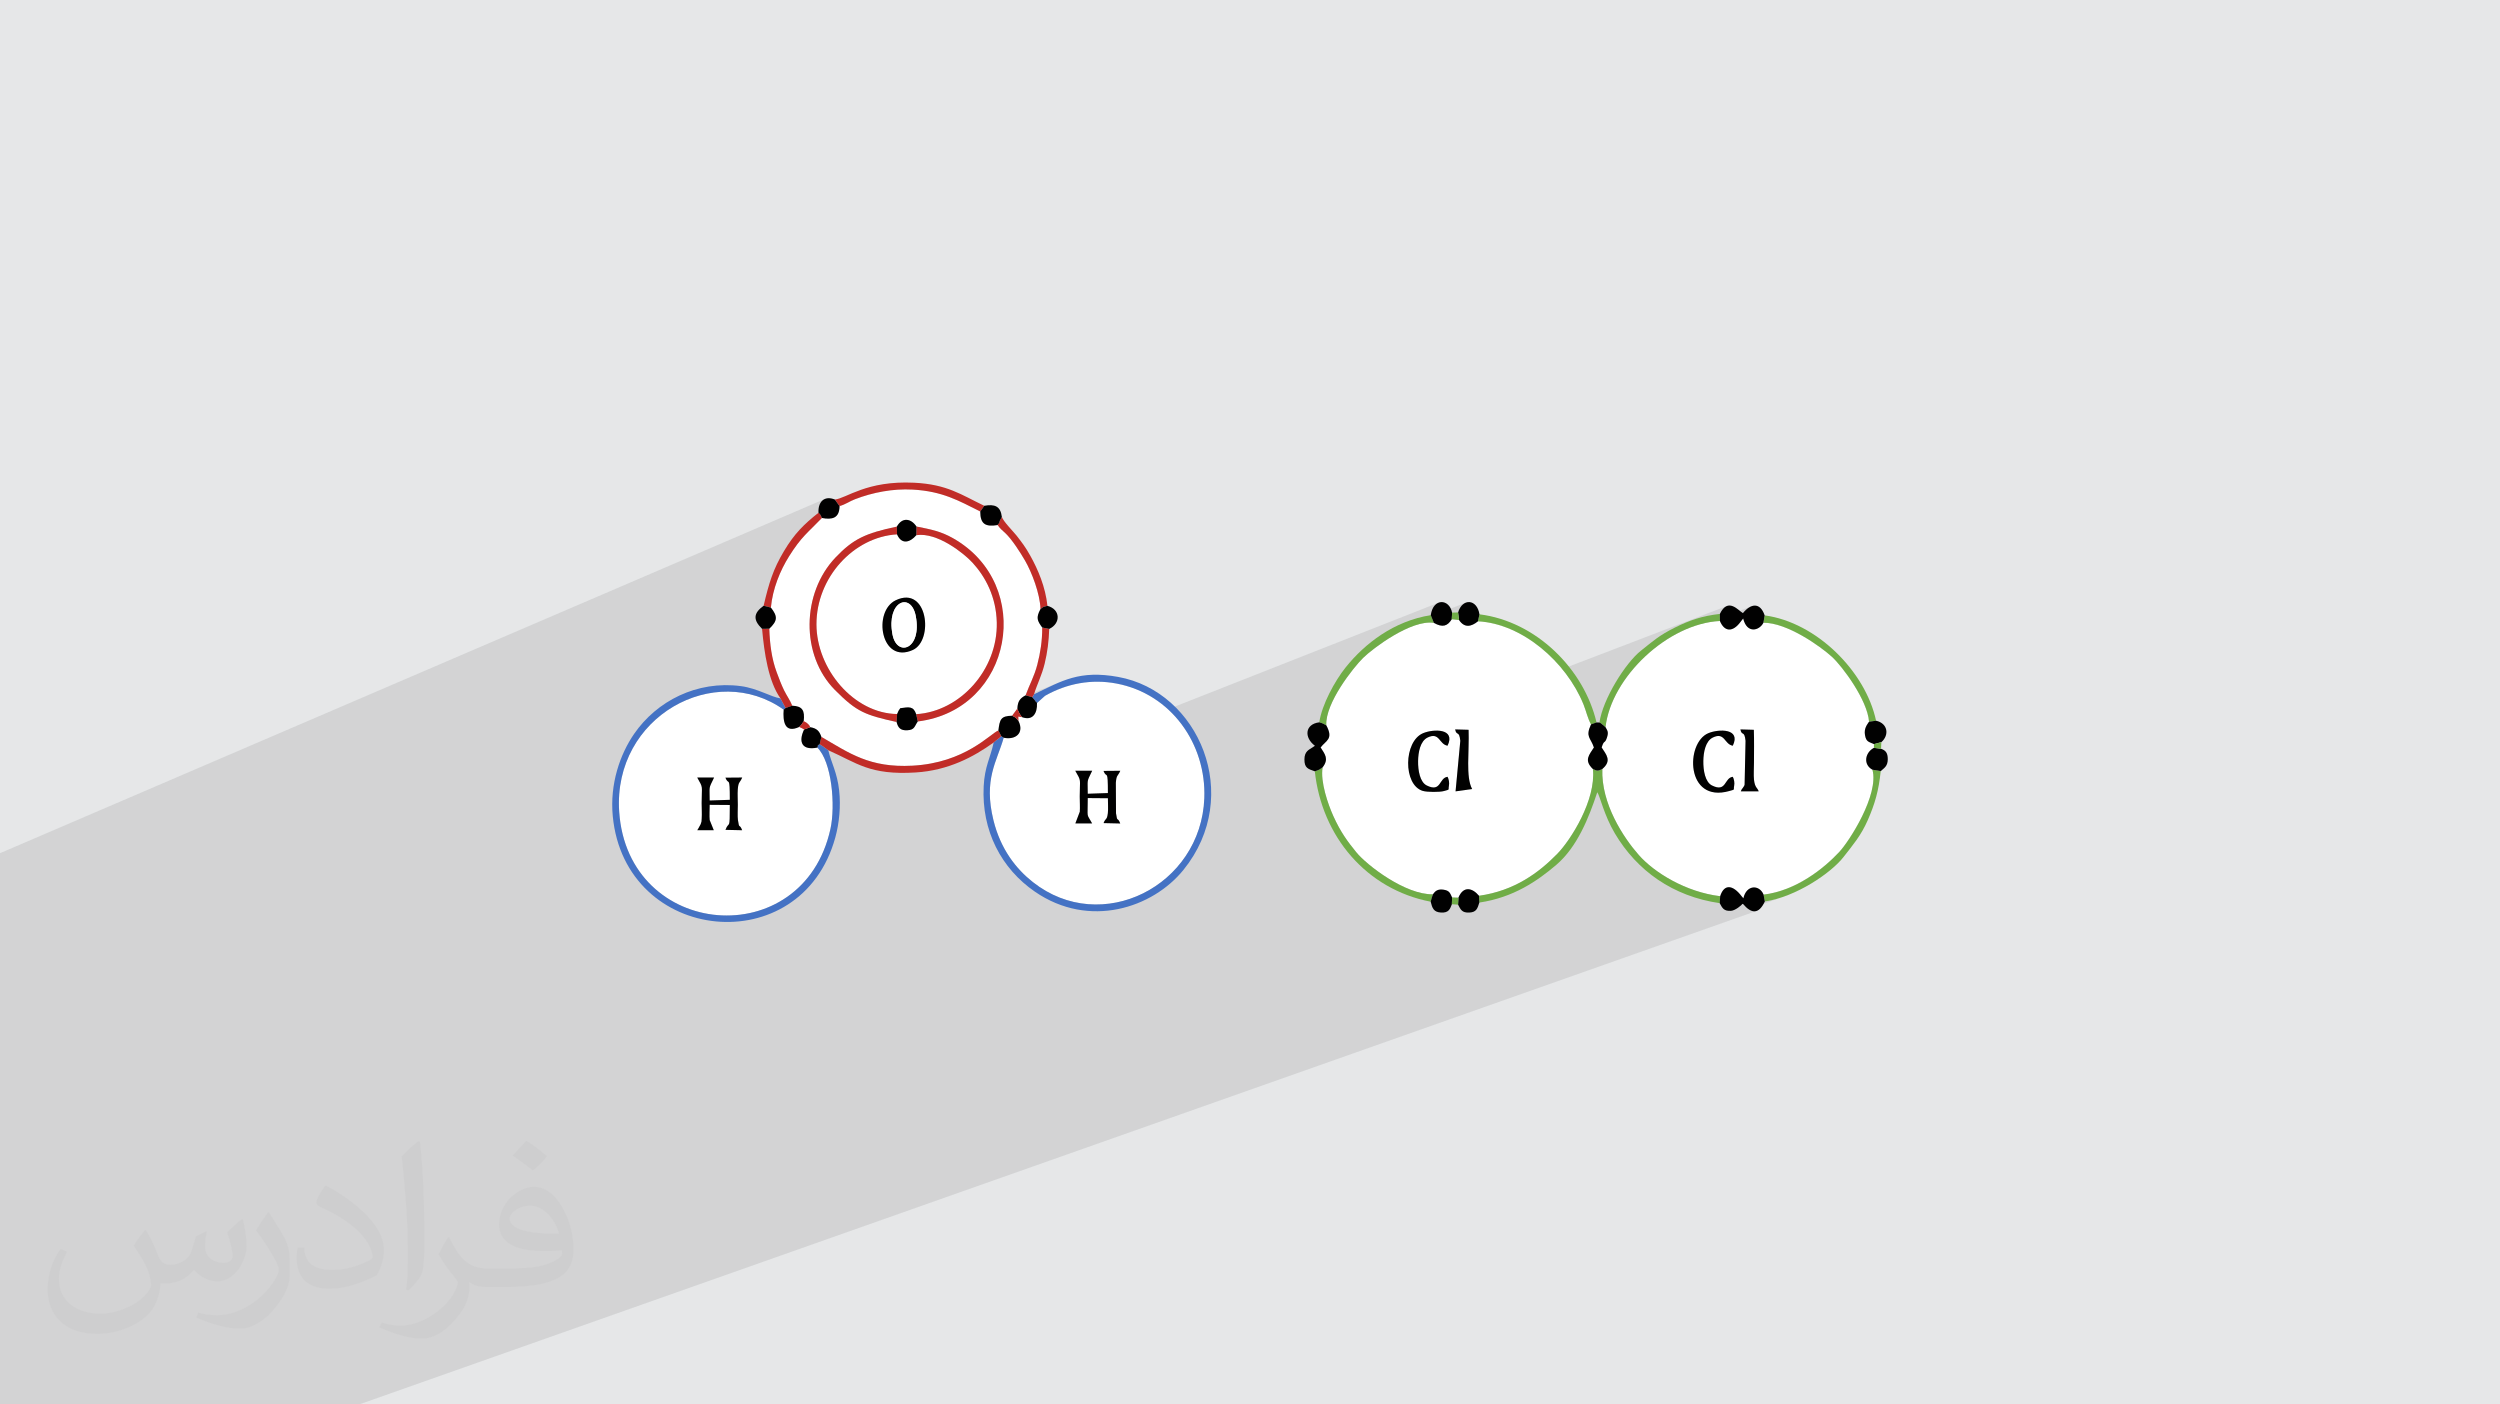 <?xml version="1.0" encoding="UTF-8"?>
<!DOCTYPE svg PUBLIC "-//W3C//DTD SVG 1.0//EN" "http://www.w3.org/TR/2001/REC-SVG-20010904/DTD/svg10.dtd">
<!-- Creator: CorelDRAW -->
<svg xmlns="http://www.w3.org/2000/svg" xml:space="preserve" width="94.192mm" height="52.917mm" version="1.0" style="shape-rendering:geometricPrecision; text-rendering:geometricPrecision; image-rendering:optimizeQuality; fill-rule:evenodd; clip-rule:evenodd"
viewBox="0 0 9404.92 5283.66"
 xmlns:xlink="http://www.w3.org/1999/xlink"
 xmlns:xodm="http://www.corel.com/coreldraw/odm/2003">
 <defs>
  <style type="text/css">
   <![CDATA[
    .fil7 {fill:#010101}
    .fil4 {fill:#4472C4}
    .fil5 {fill:#70AD47}
    .fil6 {fill:#C12C27}
    .fil3 {fill:white}
    .fil2 {fill:#373435;fill-opacity:0.031}
    .fil1 {fill:#2B2A29;fill-opacity:0.102}
    .fil0 {fill:#E6E7E8}
   ]]>
  </style>
 </defs>
 <g id="Layer_x0020_1">
  <polygon class="fil0" points="-0,0 9404.92,0 9404.92,5283.66 -0,5283.66 "/>
  <polygon class="fil1" points="246.05,5283.66 239.61,5283.66 234.93,5283.66 208.56,5283.66 202.98,5283.66 196.67,5283.66 194.58,5283.66 193.17,5283.66 191.01,5283.66 188.37,5283.66 168.43,5283.66 160.88,5283.66 144.27,5283.66 138.83,5283.66 134.59,5283.66 128.27,5283.66 122.46,5283.66 85.87,5283.66 77.05,5283.66 76.72,5283.66 46.93,5283.66 33.41,5283.66 22.33,5283.66 -0,5283.66 -0,5227.75 -0,5214.03 -0,5202.68 -0,5188.48 -0,5171.64 -0,5164.93 -0,5146.01 -0,5135.18 -0,5134.51 -0,5123.5 -0,5107.75 -0,5065.19 -0,5055.96 -0,5050.9 -0,5042.92 -0,5040.67 -0,5016.34 -0,5005.95 -0,5005.23 -0,5005.12 -0,4992.46 -0,4992.35 -0,4983.06 -0,4981.68 -0,4979.26 -0,4978.83 -0,4976.29 -0,4973.66 -0,4973.44 -0,4961.51 -0,4905.85 -0,4886.2 -0,4874.7 -0,4873.07 -0,4863.58 -0,4847.52 -0,4845.85 -0,4841.95 -0,4837.21 -0,4833.23 -0,4829.77 -0,4828.43 -0,4826.14 -0,4821.96 -0,4808.74 -0,4805.96 -0,4804.43 -0,4802.36 -0,4801.89 -0,4797.54 -0,4792.12 -0,4791.76 -0,4790.92 -0,4788.48 -0,4783.57 -0,4772.23 -0,4769.57 -0,4767.14 -0,4740.84 -0,4739.36 -0,4720.99 -0,4717.69 -0,4710.38 -0,4709.36 -0,4708.29 -0,4681.33 -0,4678.38 -0,4655.76 -0,4636.92 -0,4634.75 -0,4600.11 -0,4590.66 -0,4576.22 -0,4576.09 -0,4564.25 -0,4541.73 -0,4541.67 -0,4539.31 -0,4520.33 -0,4513.27 -0,4509.06 -0,4504.95 -0,4490.97 -0,4488.38 -0,4482.8 -0,4482.21 -0,4480.96 -0,4480.43 -0,4469.26 -0,4458.3 -0,4455.34 -0,4448.34 -0,4442.25 -0,4433.48 -0,4429.45 -0,4419.65 -0,4413.82 -0,4398.98 -0,4353.55 -0,4299.56 -0,4288.37 -0,4279.08 -0,4276.49 -0,4275.8 -0,4274.65 -0,4267.86 -0,4247.92 -0,4245.2 -0,4244.76 -0,4244.36 -0,4239.44 -0,4236.6 -0,4231.41 -0,4224.68 -0,4213.46 -0,4207.19 -0,4204.11 -0,4199.25 -0,4199.08 -0,4196.99 -0,4196.42 -0,4195.55 -0,4190.62 -0,4190 -0,4186.91 -0,4178.05 -0,4170.66 -0,4164.7 -0,4162.77 -0,4156.25 -0,4142.45 -0,4123.18 -0,4120.18 -0,4117.55 -0,4113.77 -0,4104.53 -0,4102.95 -0,4091.84 -0,4089.23 -0,4087.93 -0,4079.55 -0,4077.41 -0,4077.37 -0,4075.27 -0,4055.15 -0,4053.73 -0,4050.68 -0,4046.86 -0,4035.18 -0,4030.64 -0,4023.85 -0,4014.08 -0,4005.61 -0,3998.34 -0,3990.24 -0,3975.04 -0,3974.25 -0,3971.25 -0,3960.21 -0,3958.64 -0,3957.06 -0,3944.93 -0,3892.41 -0,3891.09 -0,3889.4 -0,3881.65 -0,3877.59 -0,3877.13 -0,3875.5 -0,3874.07 -0,3853.81 -0,3835.32 -0,3833.42 -0,3810.56 -0,3772.02 -0,3747.24 -0,3737.65 -0,3707.81 -0,3704.27 -0,3678.12 -0,3676.99 -0,3659.98 -0,3640.71 -0,3629.04 -0,3587.29 -0,3576.37 -0,3566.36 -0,3549.01 -0,3546.68 -0,3545.12 -0,3544.91 -0,3537.85 -0,3530.01 -0,3527.29 -0,3505.5 -0,3488.65 -0,3478.29 -0,3475.89 -0,3467.22 -0,3464.71 -0,3437.95 -0,3436.61 -0,3426.74 -0,3420.44 -0,3409.94 -0,3398.18 -0,3394.99 -0,3355.17 -0,3329.89 -0,3306.17 -0,3287.22 -0,3270.86 -0,3256.95 -0,3255.92 -0,3255.08 -0,3255.01 -0,3247.82 -0,3230.23 -0,3226.39 -0,3209.7 3103.29,1876.91 3094.29,1882.49 3087.23,1890.76 3082.25,1901.44 3081.61,1904.45 3140.54,1879.17 3142.84,1882.37 3192.51,1861.07 3179.94,1866.47 3142.85,1882.38 3157.76,1903.1 3208.53,1881.36 3216.34,1878.11 3229.01,1873.38 3241.87,1868.94 3254.92,1864.79 3268.13,1860.93 3281.49,1857.39 3294.98,1854.16 3308.58,1851.27 3322.26,1848.71 3336.02,1846.5 3349.84,1844.66 3363.69,1843.19 3377.56,1842.1 3391.43,1841.39 3405.27,1841.1 3419.08,1841.21 3432.84,1841.75 3453.56,1843.27 3473.15,1845.45 3491.71,1848.25 3509.35,1851.64 3526.18,1855.57 3542.3,1860.02 3557.8,1864.95 3572.82,1870.3 3587.44,1876.05 3601.78,1882.15 3615.93,1888.58 3630,1895.29 3644.11,1902.24 3658.35,1909.39 3671.35,1915.96 3702.73,1902.72 3687.66,1924.16 3688.71,1940.92 3691.79,1954.09 3696.89,1963.99 3704.04,1970.91 3704.92,1971.32 3768.94,1944.43 3768.2,1945.8 3767.34,1947.44 3766.37,1949.27 3765.34,1951.24 3764.28,1953.3 3763.2,1955.39 3762.13,1957.47 3761.12,1959.46 3760.8,1960.53 3760.38,1962.44 3759.87,1964.81 3759.26,1967.22 3758.56,1969.32 3757.78,1970.69 3754.53,1972.05 3754.41,1972.35 3754.01,1973.39 3753.62,1974.37 3753.25,1975.17 3756.72,1980.16 3759.9,1984.27 3762.94,1987.75 3766.03,1990.89 3769.31,1993.97 3772.99,1997.28 3777.2,2001.09 3782.13,2005.67 3791.84,2015.74 3801.87,2027.63 3812.01,2040.85 3822.02,2054.89 3831.68,2069.24 3840.76,2083.4 3849.02,2096.85 3856.26,2109.1 3861.02,2117.64 3865.88,2126.98 3870.78,2137.02 3875.66,2147.68 3880.48,2158.85 3885.18,2170.47 3889.7,2182.44 3894.01,2194.67 3898.05,2207.07 3901.76,2219.55 3905.1,2232.03 3908,2244.41 3910.43,2256.62 3912.32,2268.56 3913.62,2280.13 3914.08,2287.99 3925.34,2283.38 3927.54,2282.56 3930.48,2281.74 3934.6,2280.66 3940.39,2279.11 3918.31,2288.15 3914.28,2291.26 3908.69,2302.66 3905.19,2312.44 3903.65,2321.02 3903.94,2328.81 3905.94,2336.26 3909.51,2343.79 3914.53,2351.83 3920.87,2360.81 3947.13,2365.98 3920.65,2376.75 3920.59,2379.28 3920.22,2388.37 3919.67,2397.38 3918.97,2406.31 3918.12,2415.16 3917.13,2423.94 3915.99,2432.65 3914.71,2441.28 3913.32,2449.87 3911.78,2458.4 3910.13,2466.88 3908.35,2475.3 3906.46,2483.7 3904.46,2492.05 3902.35,2500.36 3900.08,2508.68 3897.67,2516.68 3895.13,2524.42 3892.51,2531.91 3889.78,2539.2 3886.99,2546.32 3884.13,2553.29 3881.23,2560.17 3878.31,2566.99 3875.36,2573.77 3872.43,2580.56 3869.5,2587.38 3866.61,2594.28 3863.75,2601.29 3860.96,2608.44 3858.25,2615.76 3861.41,2616.64 3998.39,2561.73 3981.06,2568.69 3963.68,2576.32 3946.06,2584.53 3928.02,2593.23 3909.39,2602.37 3889.99,2611.84 3883.35,2622.76 3884.15,2623.67 3885.21,2624.9 3886.44,2626.31 3887.73,2627.83 3889.01,2629.34 3889.66,2630.12 3978.45,2594.58 3994.63,2588.29 4011,2582.73 4027.55,2577.89 4044.27,2573.77 4061.14,2570.41 4078.17,2567.8 4095.31,2565.96 4112.58,2564.88 4129.95,2564.59 4147.42,2565.09 4164.96,2566.38 4182.58,2568.49 4200.24,2571.43 4219.34,2575.52 4237.99,2580.46 4256.2,2586.23 4273.92,2592.8 4291.17,2600.15 4307.92,2608.26 4324.16,2617.1 4339.89,2626.63 4355.09,2636.86 4369.74,2647.73 4383.84,2659.23 4393.92,2668.24 5409.1,2268.37 5397.36,2277.53 5388.09,2292.74 5382.5,2314.23 5384.13,2318.26 5515.32,2266.72 5503.27,2273.76 5492.91,2286.17 5485.27,2303.98 5488.79,2332.42 5494.05,2339.01 5565.61,2311.01 5559.97,2337.33 5575.55,2338.52 5591.1,2340.49 5606.61,2343.19 5622.07,2346.64 5637.45,2350.77 5652.73,2355.59 5667.91,2361.09 5682.95,2367.21 5697.84,2373.95 5712.57,2381.28 5727.11,2389.19 5741.45,2397.66 5755.56,2406.66 5769.44,2416.16 5783.04,2426.16 5796.38,2436.62 5809.41,2447.52 5822.15,2458.86 5834.54,2470.59 5846.58,2482.69 5858.25,2495.16 5869.53,2507.97 5876.99,2516.97 6494.47,2280.56 6482.05,2290.44 6470.07,2309.5 6470.21,2326.12 6590.5,2280.17 6579.08,2285.79 6567.75,2294.68 6556.8,2306.44 6471.71,2338.91 6477.14,2349.53 6482.17,2355.71 6557.82,2326.88 6563.85,2343.49 6638.66,2315.02 6633.91,2342.75 6651.03,2343.63 6668.82,2346.43 6687.11,2350.91 6705.71,2356.89 6724.45,2364.16 6743.18,2372.51 6761.71,2381.74 6779.88,2391.66 6797.51,2402.04 6814.43,2412.7 6830.48,2423.41 6845.48,2433.99 6859.26,2444.22 6871.65,2453.89 6882.48,2462.81 6891.58,2470.78 6899.41,2478.37 6908.37,2487.93 6918.25,2499.26 6928.8,2512.16 6939.84,2526.42 6951.15,2541.82 6962.49,2558.2 6973.67,2575.32 6984.48,2592.99 6994.67,2611.02 7004.06,2629.18 7012.41,2647.28 7019.53,2665.13 7025.18,2682.51 7029.17,2699.22 7031.26,2715.06 7057.74,2711.35 7025.86,2723.04 7024.92,2724.47 7021.82,2729.74 7019.06,2735.53 7016.89,2741.9 7015.5,2748.94 7015.15,2756.75 7016.05,2765.39 7017.99,2773.87 7020.42,2780.28 7023.44,2785.04 7027.1,2788.59 7031.48,2791.35 7036.67,2793.77 7042.71,2796.28 7049.69,2799.29 7077.58,2791.94 7049.69,2802.12 7049.69,2813.42 7076.46,2816.82 7027.59,2834.61 7023.75,2841.74 7020.8,2853.52 7021.12,2865.43 7024.94,2876.83 7032.52,2887.11 7044.09,2895.62 7075.18,2900.79 7046.75,2911.08 7047.28,2914.17 7047.56,2934.3 7045.23,2955.69 7040.61,2978.02 7034.01,3000.99 7025.73,3024.28 7016.08,3047.57 7005.37,3070.55 6993.92,3092.91 6982.03,3114.33 6970.01,3134.5 6958.17,3153.11 6946.81,3169.84 6936.25,3184.38 6926.8,3196.41 6918.77,3205.63 6907.15,3217.66 6894.55,3230 6880.99,3242.54 6866.5,3255.14 6851.15,3267.69 6834.93,3280.04 6817.92,3292.09 6800.13,3303.69 6781.6,3314.72 6762.38,3325.08 6742.5,3334.6 6722,3343.19 6700.92,3350.71 6636.01,3373.7 6639.26,3391.42 6661.25,3387.37 6683.46,3381.79 6705.77,3374.81 6577.81,3420.05 6579.59,3421.48 6590.45,3426.85 6600.97,3428.39 6611.11,3425.85 1350.49,5283.66 1307.31,5283.66 1290.37,5283.66 1268.5,5283.66 1265.79,5283.66 1244.23,5283.66 1240.44,5283.66 1240.37,5283.66 1223.13,5283.66 1191.47,5283.66 1165.03,5283.66 1158.41,5283.66 1122,5283.66 1096.18,5283.66 1080.26,5283.66 1038.51,5283.66 493.97,5283.66 461.48,5283.66 455.96,5283.66 432.63,5283.66 426.51,5283.66 395.02,5283.66 369.28,5283.66 345.16,5283.66 333.72,5283.66 333.64,5283.66 318.73,5283.66 307.33,5283.66 301.9,5283.66 294.82,5283.66 284.82,5283.66 271.85,5283.66 257.34,5283.66 "/>
  <path class="fil2" d="M548.54 4627.69c17.95,27.21 29.6,53.36 40.96,82.43 8.45,16.91 12.93,48.09 52.57,48.09 11.61,0 28.28,-3.42 43.06,-11.61 16.63,-8.73 29.32,-21.94 35.94,-42l15.85 -53.36 38.57 -19.02 2.64 2.64c-5.27,20.09 -6.59,39.36 -6.59,54.43 0,44.63 38.57,61.56 69.22,61.56 17.95,0 34.09,-8.73 34.09,-25.11 0,-21.13 -8.98,-57.06 -20.62,-89.29 17.95,-17.95 35.94,-35.94 56.53,-50.47l3.17 1.6c8.98,38.04 14,75.56 14,100.66 0,24.57 -10.83,51.79 -19.81,69.49 -18.49,34.87 -51.25,62.62 -90.87,62.62 -30.1,0 -63.65,-15.07 -86.66,-43.06l-1.32 0c-21.66,26.96 -55.22,51.25 -108.86,51.25l-16.63 0c-2.64,35.41 -10.29,60.49 -21.94,82.95 -31.95,62.34 -126.81,106.47 -216.1,106.47 -124.17,0 -186.51,-71.59 -186.51,-166.96 0,-58.91 19.27,-113.6 48.88,-152.42l24.29 10.04c-18.49,35.41 -30.91,68.68 -30.91,101.45 0,89.29 72.66,131.83 156.4,131.83 77.68,0 173.83,-49.41 191.28,-106.72 -6.59,-62.62 -30.1,-91.93 -66.04,-148.99 10.83,-19.02 24.83,-38.04 42.28,-58.38l3.17 0 0 0 0 0 -0.02 -0.09zm1432.13 -336.04c26.15,16.39 51.79,35.66 76.87,57.85 -14,19.81 -31.45,37.79 -53.11,53.64 -25.11,-20.34 -50.19,-37.79 -75.84,-56.27 17.42,-19.55 34.62,-38.29 52.04,-55.22l0 0 0 0 0 0 0 0 0 0 0.03 0zm13.47 244.11c-42.28,0 -76.87,27.75 -76.87,48.34 0,44.13 84.53,57.85 185.72,57.31 -12.68,-51.79 -57.06,-105.68 -108.86,-105.68l0.01 0.03zm-94.86 236.19c54.96,0 103.04,-1.6 139.74,-10.83 40.96,-10.29 75.56,-30.91 75.56,-45.17 0,-3.7 0,-8.19 -1.32,-11.89 -22.98,2.11 -49.41,2.11 -72.38,2.11 -74.49,0 -131.55,-16.91 -154.02,-58.66 -5.55,-11.61 -9.51,-24.57 -9.51,-39.36 0,-40.43 17.42,-79.79 48.09,-107 25.61,-22.45 53.89,-36.44 82.67,-36.44 52.04,0 93.51,41.75 122.57,107.54 15.85,35.94 26.68,77.4 26.68,129.72 0,34.87 -9.51,64.19 -31.17,85.85 -40.43,39.11 -114.92,53.89 -229.04,53.89l-51.79 0 0 0 -13.47 0c-28.28,0 -48.62,-5.02 -64.72,-17.42l-2.64 0c0.79,6.59 1.32,12.93 1.32,19.02 0,25.61 -8.45,58.38 -25.61,84.53 -50.72,75.3 -105.68,108.04 -153.24,108.04 -48.09,0 -107,-18.49 -160.11,-42.54l9.51 -18.49c17.17,7.13 40.96,11.89 73.7,11.89 85.85,0 198.66,-82.43 212.66,-163 -3.17,-6.59 -8.98,-15.32 -17.17,-24.57 -25.11,-29.85 -40.96,-54.68 -55.75,-80.83 12.68,-25.11 24.29,-45.17 35.13,-63.4l4.49 -0.53c36.72,74.77 69.99,117.55 144.23,117.55l11.61 0 0 0 53.89 0 0 0 0 0 0 0 0 0 0 0 0.09 0.01zm-371.98 79c6.34,-34.34 6.87,-72.91 6.87,-108.86l0 -53.36c0,-99.6 -12.68,-244.36 -22.98,-338.68 17.95,-19.27 43.06,-42 62.87,-57.31l5.81 1.6c13.47,118.62 16.63,256 16.63,383.06 0,33.3 -1.32,65.79 -4.49,89.55 -1.85,30.1 -19.27,52.83 -56.53,87.7l-8.19 -3.7zm-382.8 -157.19c1.85,46.77 24.83,83.49 105.15,83.49 49.93,0 92.19,-12.93 138.96,-35.13 8.45,-3.7 12.93,-8.73 12.93,-12.93 0,-29.32 -22.45,-68.15 -60.23,-103.55 -36.72,-33.3 -85.34,-62.62 -130.76,-82.18 -15.6,-6.59 -20.62,-13.47 -20.62,-20.09 0,-13.47 17.95,-41.75 32.77,-62.09l5.02 -0.53c52.04,27.21 110.17,67.64 153.24,112.53 39.11,41.47 63.4,83.49 63.4,129.19 0,33.81 -10.29,65.51 -26.96,95.11 -57.06,28.79 -117.83,50.72 -178.06,50.72 -73.17,0 -123.1,-34.34 -123.1,-114.92 0,-8.73 0,-22.19 3.17,-39.64l25.11 0 0 0 0 0 0 0 0 0 0 0 -0.02 0zm-132.37 -132.9l45.45 73.45c16.63,27.21 32.23,56.81 32.23,103.55l0 59.7c0,48.34 -30.91,100.13 -80.83,151.38 -39.11,34.62 -73.7,49.41 -105.68,49.41 -47.55,0 -101.98,-14.79 -164.85,-41.75l7.13 -18.49c19.81,5.27 42.79,9.77 71.06,9.77 90.36,-0.53 182.8,-66.57 225.08,-147.15 5.02,-9.26 6.87,-17.95 6.87,-24.04 0,-9.26 -5.02,-19.55 -8.98,-28.79 -22.98,-43.31 -48.62,-82.95 -76.87,-119.68 14.79,-23.25 29.6,-45.7 45.7,-67.9l3.7 0.53 0 0 0 0 0 0 0 0 0 0 -0.02 0.01z"/>
  <g id="_2964131862960">
   <path class="fil3" d="M5445.64 2922.3c4.63,8.77 7.49,22.34 5,34.71 -3.21,15.95 5.48,12.05 -18.32,18.78 -16.28,4.6 -63.52,4.45 -80.03,-0.52 -74.43,-22.42 -72.34,-186.31 1.44,-217.08 39.02,-16.28 123.63,-18.59 91.91,47.14 -32.11,-5.21 -29.62,-52.9 -75.1,-30.81 -27.82,13.52 -35.19,55.66 -35.74,88.12 -0.61,36.08 7.08,79.62 32.44,92.25 55.35,27.57 45.52,-28.46 78.39,-32.58zm30.15 54.76l17.84 -190.19c-4.4,-41.2 -13.99,-16 -19.38,-42.81l50.54 1.43c2.91,82.61 -11.39,177.31 13.26,222.73l-62.27 8.84zm-81.61 -633.91c-85.24,-13.22 -230.34,96.41 -266.35,132.02 -36.74,36.33 -142.87,169.68 -138.31,253.59 28.15,52.49 -1.42,56.47 -21.39,83.19 16.26,25.5 31.78,43.22 7.62,74.61 -9.69,53.94 20.77,140.49 40.29,183.6 27.36,60.45 52.75,94.65 86.33,136.01 39.39,48.54 184.46,160.37 288.22,158.16 8.49,-12.05 17.87,-20.91 40.77,-17.22 21.87,3.51 23.87,13.17 31.35,29.16l23.73 0.79c18.64,-45 52.02,-37.61 77.5,-7.19 134.11,-18.91 225.15,-86.97 294.45,-157.82 50.83,-51.97 146.4,-202.79 134.05,-319.02 -35.07,-33.31 -13.37,-53.52 3.79,-81.08 -12.39,-37.64 -33.02,-39.29 -10.74,-86.92 -12.66,-21.69 -18.46,-50.5 -28.51,-75.26 -65.11,-160.36 -230.87,-303.89 -397.03,-312.44 -25.2,20.64 -50.63,25.95 -71.18,-4.91l-27.23 -2.95c-16.12,25.99 -34.48,32.47 -67.38,13.67z"/>
   <path class="fil3" d="M6518.7 2922.3c4.64,8.77 7.5,22.34 5.01,34.71 -3.22,15.95 5.48,12.05 -18.32,18.78 -164.24,46.43 -165.66,-181.29 -78.59,-217.6 39.02,-16.28 123.62,-18.59 91.9,47.14 -32.11,-5.21 -29.61,-52.9 -75.09,-30.81 -27.82,13.52 -35.2,55.66 -35.74,88.12 -0.61,36.08 7.08,79.62 32.44,92.25 55.35,27.57 45.52,-28.46 78.38,-32.58zm30.15 54.76c3.5,-9.61 5.65,-9.49 7.58,-12.87 8.24,-14.53 0.56,3.92 6.69,-12.07l3.58 -165.25c-4.4,-41.2 -14,-16 -19.39,-42.81l50.54 1.43c1.44,40.7 0.57,82.75 0.5,123.6 -0.03,17.86 -1.78,47.42 0.02,63.9 3.35,30.77 12.95,29.99 17.75,44.06l-67.28 0zm-78.56 -640.91c-195.59,9.61 -409.02,211.02 -430.39,399.58 7.72,13.46 12.22,19.06 5.09,39.93 -8.41,24.58 -10.05,5.29 -19.61,36.3 17.76,27.72 38.98,49.73 2.58,80.85 -5,130.95 79.99,258.98 137.13,323.77 58.5,66.33 177.28,139.53 306.16,154.9 15.39,-47.81 48.13,-42.35 80.31,-0.27l6.99 8.37c11.39,-51.96 60.16,-52.32 75.97,-13.97 121.82,-14.88 225.04,-96.86 284.24,-159.96 38.53,-41.07 150.66,-215.8 125.32,-310.01 -36.38,-19.79 -27.57,-65.06 5.6,-82.2l0 -14.13c-19.93,-9.12 -29.1,-8.13 -33.64,-33.9 -4.27,-24.27 7.25,-38.6 15.21,-50.33 -5.73,-81.8 -101.26,-209.41 -139.68,-244.28 -43.59,-39.55 -168.39,-128.76 -257.67,-128.03 -14.98,29.63 -61.59,42.93 -76.08,-15.88 -1.29,1.19 -2.64,3.06 -3.37,4.01l-6.29 8.15c-30.29,41.31 -61.35,37.41 -77.86,-2.9z"/>
   <path class="fil3" d="M2623.15 3123.09c0.75,-1.56 2.25,-3.3 2.87,-4.33l9.85 -17.82c4.41,-12.21 3.09,-8.55 4.01,-21.95 1.15,-16.58 -0.26,-40.1 -0.25,-57.51 0.07,-68.98 7.2,-54.44 -16.67,-96.48l63.44 0c-21.7,45.13 -16.65,29.2 -16.65,86.5l75.85 -2.62c0,-96.08 -4.27,-51.52 -16.54,-83.26l63.15 -0.55c-9.81,22.18 -14.37,14.27 -16.74,45.21 -1.24,16.26 0.25,40.36 0.21,57.55 -0.03,15.46 -1.55,43.26 0.44,57.33 5.19,36.72 5.13,10.73 15.9,38.12l-62.75 -1.43c14.45,-37.46 16.28,8.28 16.35,-93.54l-75.86 -0.61c0,15.91 -1.63,42.92 0.11,57.51l15.32 37.87 -62.02 0zm451.59 -310.69c-56.51,11.43 -72.82,-19.68 -49.63,-68.17 -6.71,-4.49 -8.34,-4.98 -18.52,-9.49 -56.48,26.07 -61.47,-23.47 -58.34,-64.94 -257.15,-183.54 -642.49,24.35 -618.93,383.11 31.63,481.77 691.2,535.79 794.77,65.83 19.53,-88.61 5.32,-253.3 -49.34,-306.35z"/>
   <path class="fil3" d="M4062.17 3053.59c1.15,-16.57 -0.26,-40.09 -0.25,-57.5 0.07,-68.97 7.22,-54.63 -16.76,-96.49l63.53 0c-21.7,45.14 -16.65,29.2 -16.64,86.5l75.84 -2.61c0,-96.09 -4.27,-51.53 -16.54,-83.26l63.15 -0.55c-9.8,22.17 -14.37,14.26 -16.74,45.2l0.65 114.89c5.19,36.73 5.13,10.73 15.9,38.13l-62.75 -1.44c7.94,-20.6 12.8,-9.53 16.13,-37.16 1.74,-14.41 0.21,-39.79 0.22,-56.36l-75.86 -0.62c0,81.93 -5.96,54.33 16.52,95.4l-63.11 0 16.72 -44.11zm-161.06 -408.85c1.69,39.54 -16.82,67.94 -56.51,53.04l-13.84 -1.99 0.54 16.24c22.9,45.31 -10.46,72.66 -55.46,63.34 -25,88.83 -76.64,155.16 -38.59,310.18 26.98,109.89 85.7,183.4 148.16,232.75 258.23,204.09 632.76,14.57 645.25,-315.71 7.69,-203.43 -124.33,-392.17 -330.42,-431.16 -94.35,-17.84 -186.9,-0.27 -269.03,46.2l-30.09 27.11z"/>
   <path class="fil3" d="M3373.9 1981.13c19.88,-36.2 53.29,-31.6 73.81,-0.36 54.91,10.93 91.17,17.74 137.36,43.88 309.24,174.98 225.81,644.66 -132.38,689.46 -13.01,18.58 -11.27,31.59 -39.4,33.12 -25.59,1.38 -34.88,-9.36 -40.28,-30.93 -117.67,-26.85 -148.31,-36.36 -231.88,-120.54 -129.74,-130.66 -125.68,-364.43 2.19,-498.6 66.14,-69.41 112.33,-91.25 230.58,-116.03zm-215.59 -77.26c-0.35,46.17 -28.09,51.88 -66.34,44.71 -53.09,55.52 -76.7,69.36 -123.92,144.79 -33.32,53.2 -61.46,121.54 -68.02,192.3 25.9,33.27 25.69,49.34 -6.01,79.53 2.07,58.24 8.86,112.41 27.83,163.74 8.29,22.44 17.71,47.42 27.74,67.87 10.23,20.88 21.98,36.09 30.81,58.05 38.02,1.7 47.79,17.41 43.13,58.04 6.89,4.11 8.72,3.76 15.73,10.26 8.92,8.27 2.09,1.88 8.98,12.53 24.47,4.34 33.96,13.82 41.73,36.35 105.93,61.69 181.61,116.9 342.13,108.47 199.51,-10.5 293.9,-121.29 323.81,-132.51 5.21,-41.36 8.59,-54.6 51.54,-55.42l19.94 -26.96c1.28,-28.06 10.08,-38.66 30.86,-49.87 14.26,-39.59 32.34,-70.17 44.1,-115.4 11.51,-44.28 18.68,-89.78 18.52,-139.56 -18.56,-25.55 -24.4,-36.57 -6.59,-69.54 -1.76,-58.01 -32.95,-138.85 -58.02,-182.16 -17.71,-30.6 -48.89,-79.47 -74.13,-103.42 -14.25,-13.52 -19.08,-15.74 -28.89,-30.5 -43.87,6.87 -65.47,-1.23 -65.59,-51.01 -80.19,-39.99 -141.11,-76.16 -254.81,-82.41 -73.2,-4.01 -149.51,10.45 -216.5,36.35 -21.86,8.45 -34.49,19 -58.03,25.76z"/>
   <path class="fil3" d="M3369.88 2258.09c120.31,-57.28 143.34,150.93 64.35,186.97 -120.86,55.13 -152.07,-145.2 -64.35,-186.97zm4.99 428.07c5.29,-12.19 5.3,-13.04 11.89,-21.88 34.18,-5.03 49.54,-7.66 59.81,22.38 165.13,-9.81 307.3,-167.05 303.33,-344.64 -2.16,-96.85 -42.78,-172.52 -91.42,-225.37 -32.28,-35.08 -132.54,-115.36 -211.19,-103.41 -23.3,27.21 -55.24,37.33 -72.66,-3.06 -164.34,9.84 -303.3,163.29 -303.2,338.27 0.11,168.4 140.4,335.48 303.44,337.71z"/>
   <path class="fil4" d="M3889.99 2611.84l-6.64 10.92c1.72,1.92 7.14,8.31 8.48,9.93 3.12,3.81 5.55,9.12 6.17,7.78 0.52,-1.12 2.08,2.85 3.12,4.26l30.09 -27.11c82.14,-46.47 174.69,-64.04 269.03,-46.2 206.09,38.99 338.11,227.73 330.42,431.16 -12.49,330.28 -387.02,519.8 -645.25,315.71 -62.46,-49.35 -121.18,-122.85 -148.16,-232.75 -38.05,-155.03 13.59,-221.35 38.59,-310.18l-9 -6.03c-9.02,9.29 -16.92,13.14 -28.64,23.87 -12.58,58.43 -33.85,90.1 -37.62,164.61 -8.48,167.62 66.45,309.88 192.92,396.81 204.54,140.59 442.98,60.86 558.69,-82.2 226.27,-279.7 57.23,-671.08 -245.64,-725.85 -145.14,-26.25 -210.76,13.98 -316.57,65.25z"/>
   <path class="fil4" d="M3116 2822.4c-10.79,-7.19 -20.46,-15.74 -32.42,-22.63 -14.08,8.21 -2.35,-1 -8.85,12.63 54.66,53.05 68.87,217.74 49.34,306.35 -103.56,469.96 -763.13,415.94 -794.77,-65.83 -23.55,-358.76 361.78,-566.65 618.93,-383.11l7.17 -6.27 -19.33 -36.31c-34.69,-4.7 -86.11,-37.67 -148.39,-45.99 -165.76,-22.12 -317.37,56.18 -402.38,179.92 -52.29,76.1 -91.7,187.05 -80.08,309.3 45.82,481.75 709.1,547.47 837.28,79.78 14.55,-53.07 21.05,-116.92 14.31,-177.07 -7.52,-67.01 -28.97,-101.75 -40.82,-150.77z"/>
   <path class="fil5" d="M5563.96 3369.86l1.26 25.56c127.93,-19.01 217.88,-80.66 289.94,-142.27 78.15,-66.84 122.08,-176.58 153.76,-272.84 10.75,15.84 25.14,85.66 65.99,154.69 83.32,140.79 218.35,237.17 394.53,262.64l1.82 -26.18c-128.87,-15.37 -247.66,-88.57 -306.16,-154.9 -57.14,-64.79 -142.13,-192.82 -137.13,-323.77 -15.81,7.68 -18.91,8.65 -35.51,0.23 12.35,116.22 -83.21,267.05 -134.05,319.02 -69.31,70.85 -160.35,138.91 -294.45,157.82z"/>
   <path class="fil6" d="M3447.29 2013.24c78.65,-11.94 178.91,68.34 211.19,103.41 48.65,52.85 89.26,128.52 91.42,225.37 3.97,177.59 -138.2,334.83 -303.33,344.64l6.12 27.45c358.19,-44.79 441.62,-514.48 132.38,-689.46 -46.19,-26.14 -82.46,-32.95 -137.36,-43.88l-0.42 32.47z"/>
   <path class="fil6" d="M3373.01 2716.3l1.86 -30.13c-163.04,-2.23 -303.33,-169.31 -303.44,-337.71 -0.1,-174.98 138.86,-328.43 303.2,-338.27l-0.73 -29.06c-118.25,24.78 -164.44,46.62 -230.58,116.03 -127.87,134.17 -131.93,367.93 -2.19,498.6 83.57,84.17 114.21,93.69 231.88,120.54z"/>
   <path class="fil6" d="M3089.96 2772.05l-6.38 27.72c11.96,6.89 21.63,15.44 32.42,22.63 107.56,47.29 154.62,94.62 329.49,83.54 122.22,-7.74 217.09,-58.28 292.72,-112.73 11.71,-10.73 19.62,-14.59 28.64,-23.87l-10.94 -21.33c-29.91,11.22 -124.3,122.01 -323.81,132.51 -160.53,8.44 -236.2,-46.78 -342.13,-108.47z"/>
   <path class="fil5" d="M4946.3 2901.57c26.2,245.26 194.12,443.85 435.83,490.64 3.39,-13.14 4.73,-17.61 8.47,-27.88 -103.76,2.21 -248.83,-109.62 -288.22,-158.16 -33.58,-41.37 -58.97,-75.57 -86.33,-136.01 -19.52,-43.11 -49.97,-129.66 -40.29,-183.6 -10.98,7.83 -11.88,9.47 -29.46,15.02z"/>
   <path class="fil5" d="M6634.53 3365.58l4.73 25.83c116.35,-17.18 249.04,-106.4 296.84,-168.41 32.99,-42.81 64.3,-77.96 90.59,-138.12 26.7,-61.11 40.98,-110.28 48.49,-184.1l-31.09 -5.17c25.34,94.21 -86.79,268.94 -125.32,310.01 -59.2,63.09 -162.42,145.08 -284.24,159.96z"/>
   <path class="fil5" d="M6017.09 2718.11c8.74,4.84 1.78,0.22 10.41,7.05l12.4 10.55c21.37,-188.55 234.79,-389.97 430.39,-399.58l-0.22 -26.64c-65.91,7.52 -112.97,23.52 -167.8,50.68 -61.72,30.57 -84.35,52.29 -128.87,87.47 -59.11,46.7 -143.97,183.2 -156.31,270.46z"/>
   <path class="fil5" d="M5559.97 2337.33c166.16,8.55 331.92,152.08 397.03,312.44 10.04,24.75 15.85,53.57 28.51,75.26l20.55 -7.23c-47.1,-200.95 -227.18,-380.31 -440.44,-406.78l-5.64 26.32z"/>
   <path class="fil5" d="M4963.07 2717.33c14.1,3.9 16.52,5.92 26.46,11.42 -4.56,-83.9 101.57,-217.25 138.31,-253.59 36.01,-35.61 181.11,-145.24 266.35,-132.02l-11.68 -28.92c-138.03,21.85 -247.77,105.91 -320.42,196.75 -40.39,50.49 -89.1,139.52 -99.01,206.35z"/>
   <path class="fil7" d="M4045.45 3097.7l63.11 0c-22.49,-41.07 -16.52,-13.47 -16.52,-95.4l75.86 0.62c-0.01,16.57 1.52,41.96 -0.22,56.36 -3.32,27.64 -8.19,16.56 -16.13,37.16l62.75 1.44c-10.76,-27.4 -10.7,-1.4 -15.9,-38.13l-0.65 -114.89c2.38,-30.94 6.95,-23.04 16.74,-45.2l-63.15 0.55c12.27,31.73 16.54,-12.83 16.54,83.26l-75.84 2.61c-0.01,-57.3 -5.05,-41.36 16.64,-86.5l-63.53 0c23.98,41.87 16.83,27.53 16.76,96.49 -0.01,17.41 1.4,40.93 0.25,57.5l-16.72 44.11z"/>
   <path class="fil7" d="M2623.15 3123.09l62.02 0 -15.32 -37.87c-1.74,-14.6 -0.11,-41.61 -0.11,-57.51l75.86 0.61c-0.07,101.82 -1.9,56.08 -16.35,93.54l62.75 1.43c-10.76,-27.39 -10.7,-1.4 -15.9,-38.12 -1.99,-14.07 -0.47,-41.88 -0.44,-57.33 0.04,-17.19 -1.45,-41.3 -0.21,-57.55 2.38,-30.94 6.94,-23.04 16.74,-45.21l-63.15 0.55c12.27,31.74 16.54,-12.82 16.54,83.26l-75.85 2.62c0,-57.3 -5.04,-41.37 16.65,-86.5l-63.44 0c23.87,42.05 16.74,27.51 16.67,96.48 -0.01,17.41 1.4,40.93 0.25,57.51 -0.93,13.4 0.4,9.74 -4.01,21.95l-9.85 17.82c-0.62,1.03 -2.12,2.78 -2.87,4.33z"/>
   <path class="fil6" d="M3140.54 1879.17l17.77 24.7c23.54,-6.76 36.18,-17.31 58.03,-25.76 66.99,-25.9 143.3,-40.37 216.5,-36.35 113.71,6.24 174.63,42.42 254.81,82.41l15.08 -21.44c-87.6,-42.05 -139.58,-80.56 -263.37,-86.73 -180.12,-8.99 -256.08,59.49 -298.83,63.17z"/>
   <path class="fil5" d="M6633.91 2342.75c89.28,-0.73 214.08,88.48 257.67,128.03 38.42,34.87 133.95,162.48 139.68,244.28l26.48 -3.71c-39.77,-185.98 -224.43,-370.21 -419.08,-396.33l-4.75 27.74z"/>
   <path class="fil7" d="M3357.51 2386.53c-23.77,-126.34 69.99,-160.79 87.5,-69.15 24.13,126.36 -71.12,156.21 -87.5,69.15zm12.37 -128.44c-87.72,41.77 -56.5,242.09 64.35,186.97 78.99,-36.04 55.96,-244.25 -64.35,-186.97z"/>
   <path class="fil3" d="M3357.51 2386.53c16.38,87.07 111.63,57.21 87.5,-69.15 -17.5,-91.64 -111.27,-57.19 -87.5,69.15z"/>
   <path class="fil7" d="M6518.7 2922.3c-32.86,4.12 -23.04,60.15 -78.38,32.58 -25.36,-12.63 -33.05,-56.17 -32.44,-92.25 0.54,-32.46 7.92,-74.6 35.74,-88.12 45.48,-22.09 42.97,25.6 75.09,30.81 31.72,-65.73 -52.88,-63.41 -91.9,-47.14 -87.07,36.32 -85.65,264.03 78.59,217.6 23.8,-6.73 15.11,-2.84 18.32,-18.78 2.49,-12.37 -0.37,-25.94 -5.01,-34.71z"/>
   <path class="fil7" d="M5445.64 2922.3c-32.87,4.12 -23.05,60.15 -78.39,32.58 -25.36,-12.63 -33.05,-56.17 -32.44,-92.25 0.55,-32.46 7.92,-74.6 35.74,-88.12 45.48,-22.09 42.98,25.6 75.1,30.81 31.72,-65.73 -52.89,-63.41 -91.91,-47.14 -73.78,30.77 -75.87,194.67 -1.44,217.08 16.51,4.97 63.75,5.12 80.03,0.52 23.8,-6.73 15.12,-2.84 18.32,-18.78 2.49,-12.37 -0.37,-25.94 -5,-34.71z"/>
   <path class="fil7" d="M4946.3 2901.57c17.57,-5.55 18.47,-7.19 29.46,-15.02 24.16,-31.38 8.64,-49.11 -7.62,-74.61 19.97,-26.72 49.54,-30.7 21.39,-83.19 -9.93,-5.5 -12.36,-7.52 -26.46,-11.42 -54.5,6.85 -57.74,57.43 -16.36,88.27 -1.27,1.12 -3.25,2.21 -4.18,2.84 -0.94,0.62 -3.04,2.02 -4.18,2.79 -14.18,9.33 -30.9,15.15 -31.15,45.22 -0.27,32.97 13.56,36.34 39.11,45.13z"/>
   <path class="fil7" d="M6470.07 2309.5l0.22 26.64c16.51,40.31 47.57,44.2 77.86,2.9l6.29 -8.15c0.74,-0.96 2.09,-2.83 3.37,-4.01 14.5,58.81 61.11,45.5 76.08,15.88l4.75 -27.74c-17.81,-51.84 -53.43,-43.42 -81.86,-8.58 -15.97,-8.14 -55.72,-61.71 -86.73,3.07z"/>
   <path class="fil7" d="M6471.25 3371.46l-1.82 26.18c9.93,18.47 15.45,30.49 42.33,28.88 17.21,-1.04 40.58,-22.47 40.87,-23.47 0.64,-2.18 2.65,-2.14 4.17,-2.86 31.28,37.15 59,40.99 82.46,-8.77l-4.73 -25.83c-15.82,-38.35 -64.58,-37.99 -75.97,13.97l-6.99 -8.37c-32.18,-42.08 -64.92,-47.54 -80.31,0.27z"/>
   <path class="fil6" d="M2872.66 2278.88l27.37 6.79c6.56,-70.76 34.7,-139.1 68.02,-192.3 47.22,-75.43 70.83,-89.27 123.92,-144.79 -5.45,-11.92 -3.58,-10.4 -12.82,-19.67 -54.13,42.88 -90.45,78.07 -130.34,145.13 -40.11,67.41 -55.61,117.43 -76.14,204.84z"/>
   <path class="fil7" d="M5985.51 2725.02c-22.28,47.63 -1.65,49.28 10.74,86.92 -17.16,27.56 -38.86,47.77 -3.79,81.08 16.59,8.42 19.7,7.45 35.51,-0.23 36.4,-31.11 15.19,-53.13 -2.58,-80.85 9.56,-31 11.2,-11.71 19.61,-36.3 7.13,-20.87 2.63,-26.47 -5.09,-39.93l-12.4 -10.55c-8.64,-6.83 -1.68,-2.21 -10.41,-7.05l-11.03 -0.32 -20.55 7.23z"/>
   <path class="fil6" d="M3753.25 1975.17c9.81,14.77 14.64,16.98 28.89,30.5 25.24,23.95 56.41,72.82 74.13,103.42 25.07,43.31 56.26,124.15 58.02,182.16 12.73,-9.78 8.04,-7.18 26.11,-12.15 -7.5,-70.75 -34.88,-135.64 -64.83,-189.2 -18.19,-32.54 -31.34,-49.5 -51.57,-75.37 -10.77,-13.79 -50.59,-53.88 -55.05,-70.11 -1.8,3.3 -5.19,9.86 -7.83,15.04 -0.7,1.38 -2.56,15.91 -5.11,10.23 -0.49,-1.08 -1.82,3.65 -2.76,5.47z"/>
   <path class="fil7" d="M5475.79 2977.05l62.27 -8.84c-24.65,-45.42 -10.35,-140.12 -13.26,-222.73l-50.54 -1.43c5.39,26.81 14.98,1.61 19.38,42.81l-17.84 190.19z"/>
   <path class="fil7" d="M6548.86 2977.05l67.28 0c-4.8,-14.07 -14.4,-13.29 -17.75,-44.06 -1.8,-16.49 -0.05,-46.04 -0.02,-63.9 0.07,-40.85 0.94,-82.9 -0.5,-123.6l-50.54 -1.43c5.39,26.81 14.99,1.61 19.39,42.81l-3.58 165.25c-6.13,16 1.55,-2.46 -6.69,12.07 -1.93,3.38 -4.07,3.27 -7.58,12.87z"/>
   <path class="fil6" d="M2936.07 2627.23l19.33 36.31 24.99 -8.68c-8.84,-21.97 -20.58,-37.17 -30.81,-58.05 -10.02,-20.45 -19.45,-45.43 -27.74,-67.87 -18.97,-51.33 -25.76,-105.5 -27.83,-163.74l-27.08 0.47c8.07,91.04 24.08,198.44 69.14,261.56z"/>
   <path class="fil6" d="M3858.25 2615.76l25.1 7 6.64 -10.92c12.03,-39.52 29.08,-70.27 40.05,-115.44 10.54,-43.37 15.51,-83.79 17.09,-130.42l-26.26 -5.17c0.16,49.77 -7.01,95.28 -18.52,139.56 -11.76,45.22 -29.84,75.81 -44.1,115.4z"/>
   <path class="fil7" d="M5486.45 3377.05l-1.2 26.24c9.88,18.87 14.66,31.06 42.45,29.7 26.32,-1.3 30.55,-14.99 37.51,-37.56l-1.26 -25.56c-25.48,-30.42 -58.86,-37.81 -77.5,7.19z"/>
   <path class="fil7" d="M7031.26 2715.06c-7.96,11.73 -19.48,26.06 -15.21,50.33 4.54,25.77 13.71,24.78 33.64,33.9l27.89 -7.35c30.47,-26.4 24.84,-70.7 -19.84,-80.6l-26.48 3.71z"/>
   <path class="fil7" d="M5390.6 3364.33c-3.73,10.26 -5.07,14.74 -8.47,27.88 6.1,24.79 11.55,39.16 38.81,40.74 28.48,1.66 33.77,-12.21 40.93,-31.17l0.85 -25.51c-7.48,-15.99 -9.49,-25.64 -31.35,-29.16 -22.9,-3.68 -32.28,5.17 -40.77,17.22z"/>
   <path class="fil7" d="M3755.9 2748.01l10.94 21.33 9 6.03c44.99,9.32 78.35,-18.03 55.46,-63.34 -8.2,-10.37 -9.63,-13.17 -23.85,-19.43 -42.95,0.82 -46.33,14.06 -51.54,55.42z"/>
   <path class="fil7" d="M7044.09 2895.62l31.09 5.17c12.12,-10.91 26.44,-17.6 26.57,-44.61 0.11,-24.15 -8.35,-33.24 -25.29,-39.36l-26.77 -3.39c-33.17,17.13 -41.99,62.41 -5.6,82.2z"/>
   <path class="fil7" d="M3374.87 2686.16l-1.86 30.13c5.4,21.58 14.69,32.31 40.28,30.93 28.13,-1.53 26.39,-14.54 39.4,-33.12l-6.12 -27.45c-10.26,-30.03 -25.63,-27.41 -59.81,-22.38 -6.59,8.84 -6.6,9.69 -11.89,21.88z"/>
   <path class="fil7" d="M5485.27 2303.98l3.52 28.44c20.55,30.86 45.98,25.55 71.18,4.91l5.64 -26.32c-8.93,-58.53 -64.45,-61.77 -80.35,-7.03z"/>
   <path class="fil7" d="M2955.41 2663.54l-7.17 6.27c-3.13,41.47 1.86,91.01 58.34,64.94 8.61,-8.08 10.14,-10.26 16.95,-21.85 4.65,-40.63 -5.11,-56.34 -43.13,-58.04l-24.99 8.68z"/>
   <path class="fil7" d="M5382.5 2314.23l11.68 28.92c32.9,18.8 51.26,12.32 67.38,-13.67l1.19 -24.81c-10.33,-52.66 -71.3,-56.31 -80.25,9.57z"/>
   <path class="fil7" d="M3702.73 1902.72l-15.08 21.44c0.12,49.78 21.72,57.88 65.59,51.01 0.94,-1.82 2.27,-6.55 2.76,-5.47 2.56,5.67 4.41,-8.86 5.11,-10.23 2.64,-5.18 6.03,-11.73 7.83,-15.04 -4.98,-40.5 -26.89,-48.68 -66.21,-41.71z"/>
   <path class="fil7" d="M2866.94 2365.67l27.08 -0.47c31.7,-30.19 31.91,-46.26 6.01,-79.53l-27.37 -6.79c-38.64,27.85 -40.28,53.27 -5.72,86.79z"/>
   <path class="fil7" d="M3914.28 2291.26c-17.81,32.97 -11.97,43.99 6.59,69.54l26.26 5.17c44.13,-20.57 42.83,-73.72 -6.74,-86.87 -18.07,4.97 -13.38,2.38 -26.11,12.15z"/>
   <path class="fil7" d="M3079.15 1928.91c9.24,9.27 7.37,7.75 12.82,19.67 38.25,7.17 65.99,1.46 66.34,-44.71l-17.77 -24.7c-39.14,-16.16 -63.72,8.44 -61.39,49.74z"/>
   <path class="fil7" d="M3827.39 2665.63c4.35,13.83 10.04,22.74 17.21,32.14 39.69,14.9 58.2,-13.5 56.51,-53.04 -1.04,-1.42 -2.6,-5.38 -3.12,-4.26 -0.62,1.34 -3.06,-3.96 -6.17,-7.78 -1.34,-1.63 -6.76,-8.02 -8.48,-9.93l-25.1 -7c-20.78,11.21 -29.59,21.82 -30.86,49.87z"/>
   <path class="fil7" d="M3373.9 1981.13l0.73 29.06c17.42,40.39 49.36,30.26 72.66,3.06l0.42 -32.47c-20.52,-31.24 -53.93,-35.84 -73.81,0.36z"/>
   <path class="fil7" d="M3025.1 2744.24c-23.18,48.49 -6.88,79.6 49.63,68.17 6.5,-13.63 -5.23,-4.42 8.85,-12.63l6.38 -27.72c-7.77,-22.54 -17.25,-32.01 -41.73,-36.35l-23.13 8.54z"/>
   <path class="fil6" d="M3006.58 2734.75c10.18,4.5 11.81,4.99 18.52,9.49l23.13 -8.54c-6.89,-10.65 -0.06,-4.26 -8.98,-12.53 -7.01,-6.5 -8.84,-6.15 -15.73,-10.26 -6.81,11.58 -8.35,13.77 -16.95,21.85z"/>
   <polygon class="fil5" points="5461.56,2329.47 5488.79,2332.42 5485.27,2303.98 5462.75,2304.66 "/>
   <path class="fil6" d="M3807.45 2692.59c14.23,6.26 15.66,9.06 23.85,19.43l-0.54 -16.24 13.84 1.99c-7.17,-9.41 -12.86,-18.31 -17.21,-32.14l-19.94 26.96z"/>
   <polygon class="fil5" points="5461.87,3401.77 5485.26,3403.29 5486.45,3377.05 5462.72,3376.26 "/>
   <polygon class="fil5" points="7049.69,2799.29 7049.69,2813.42 7076.46,2816.82 7077.58,2791.94 "/>
  </g>
 </g>
</svg>
